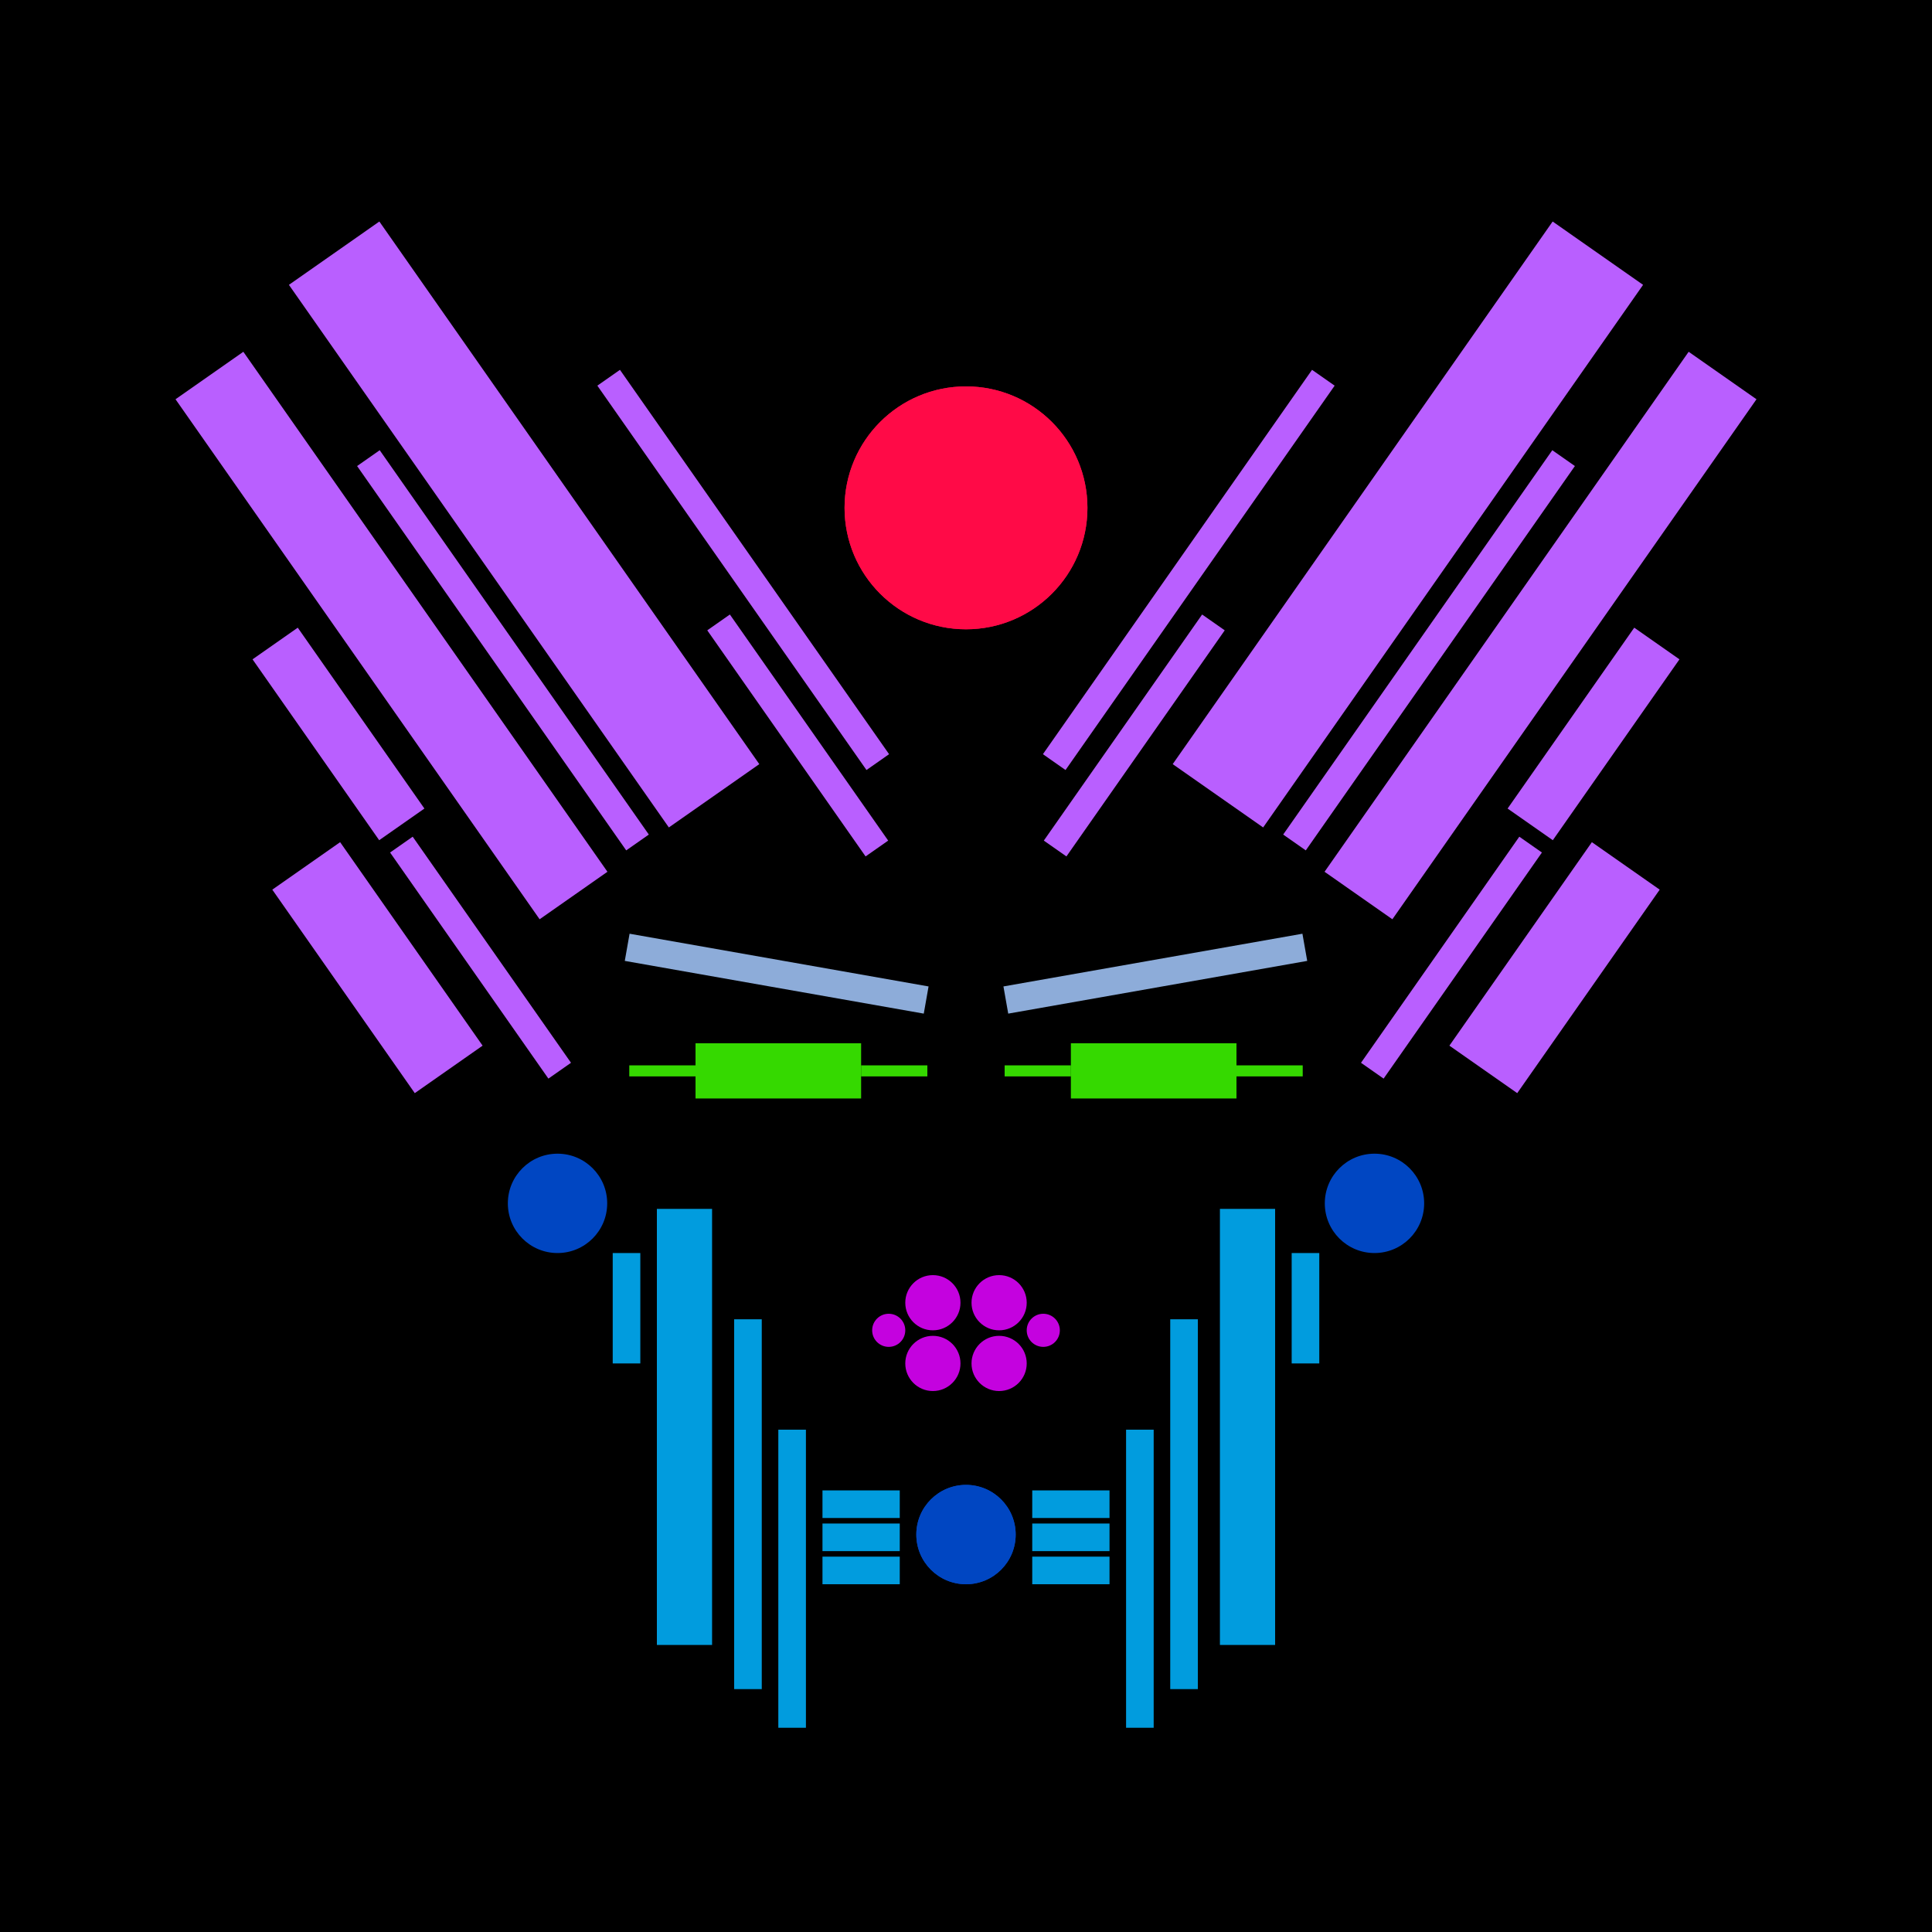 <svg xmlns='http://www.w3.org/2000/svg' preserveAspectRatio='xMinYMin meet' viewBox='0 0 350 350'> <filter id='neon' y='-2' x='-1' width='350' height='350'><feDropShadow flood-color='#3f285e' dx='0' dy='5' flood-opacity='1' stdDeviation='2' result='shadow'/><feOffset in='StrokePaint' dx='0' dy='2' result='offStrPnt'/><feFlood flood-color='#E0F2F3' flood-opacity='0.2' result='flood1' /><feOffset in='SourceGraphic' dx='0' dy='-1' result='offFlood'/><feOffset in='SourceGraphic' dx='0' dy='3' result='offShadow'/><feComposite in='flood1' in2='offFlood' operator='in'  result='cmpFlood' /><feComposite in='shadow' in2='offShadow' operator='in'  result='cmpSha' /><feGaussianBlur in='offStrPnt' stdDeviation='3.5' result='bStrokeP'/><feGaussianBlur in='cmpFlood' stdDeviation='0.8' result='bFlood'/><feGaussianBlur in='cmpSha' stdDeviation='0.4' result='bShadow'/><feMerge><feMergeNode in='bStrokeP'/><feMergeNode in='SourceGraphic'/><feMergeNode in='bFlood'/><feMergeNode in='bshadow'/></feMerge></filter><rect width='100%'  height='100%' fill='#000000'/> <g filter='url(#neon)' ><rect x='111' y= '223' width='5  ' height=  '20 '  fill= '#019CDE' /><rect x='119' y= '215' width='10 ' height=  '79 '  fill= '#019CDE' /><rect x='133' y= '235' width='5  ' height=  '67 '  fill= '#019CDE' /><rect x='141' y= '255' width='5  ' height=  '54 '  fill= '#019CDE' /><rect x='149' y= '266' width='14 ' height=  '5  '  fill= '#019CDE' /><rect x='149' y= '272' width='14 ' height=  '5  '  fill= '#019CDE' /><rect x='149' y= '278' width='14 ' height=  '5  '  fill= '#019CDE' /><circle cx='175' cy='274' r ='9  '  fill= '#0046C2' /><circle cx='101' cy='214' r ='9  '  fill= '#0046C2' /><rect x='111' y= '223' width='5  ' height=  '20 '  fill= '#019CDE' transform= 'scale(-1,1) translate(-350,0)'/><rect x='119' y= '215' width='10 ' height=  '79 '  fill= '#019CDE' transform= 'scale(-1,1) translate(-350,0)'/><rect x='133' y= '235' width='5  ' height=  '67 '  fill= '#019CDE' transform= 'scale(-1,1) translate(-350,0)'/><rect x='141' y= '255' width='5  ' height=  '54 '  fill= '#019CDE' transform= 'scale(-1,1) translate(-350,0)'/><rect x='149' y= '266' width='14 ' height=  '5  '  fill= '#019CDE' transform= 'scale(-1,1) translate(-350,0)'/><rect x='149' y= '272' width='14 ' height=  '5  '  fill= '#019CDE' transform= 'scale(-1,1) translate(-350,0)'/><rect x='149' y= '278' width='14 ' height=  '5  '  fill= '#019CDE' transform= 'scale(-1,1) translate(-350,0)'/><circle cx='175' cy='274' r ='9  '  fill= '#0046C2' transform= 'scale(-1,1) translate(-350,0)'/><circle cx='101' cy='214' r ='9  '  fill= '#0046C2' transform= 'scale(-1,1) translate(-350,0)'/><rect x='47 ' y= '164' width='45 ' height=  '15 '  fill= '#b95fff' transform = '  translate( 169 , 16  ) rotate ( 55 )'  /><rect x='62 ' y= '167' width='50 ' height=  '5  '  fill= '#b95fff' transform = '  translate( 176 , 1   ) rotate ( 55 )'  /><rect x='41 ' y= '124' width='40 ' height=  '10 '  fill= '#b95fff' transform = '  translate( 132 , 5   ) rotate ( 55 )'  /><rect x='13 ' y= '103' width='115' height=  '15 '  fill= '#b95fff' transform = '  translate( 121 , -10 ) rotate ( 55 )'  /><rect x='48 ' y= '112' width='85 ' height=  '5  '  fill= '#b95fff' transform = '  translate( 133 , -26 ) rotate ( 55 )'  /><rect x='35 ' y= '81 ' width='120' height=  '20 '  fill= '#b95fff' transform = '  translate( 115 , -39 ) rotate ( 55 )'  /><rect x='119' y= '127' width='50 ' height=  '5  '  fill= '#b95fff' transform = '  translate( 168 , -63 ) rotate ( 55 )'  /><rect x='92 ' y= '97 ' width='85 ' height=  '5  '  fill= '#b95fff' transform = '  translate( 139 , -68 ) rotate ( 55 )'  /><circle cx='175' cy='88 ' r ='22 '  fill= '#FF0A47' /><rect x='47 ' y= '164' width='45 ' height=  '15 '  fill= '#b95fff' transform = ' scale(-1,1)  translate(-350,0) translate( 169 , 16  ) rotate ( 55 )'  /><rect x='62 ' y= '167' width='50 ' height=  '5  '  fill= '#b95fff' transform = ' scale(-1,1)  translate(-350,0) translate( 176 , 1   ) rotate ( 55 )'  /><rect x='41 ' y= '124' width='40 ' height=  '10 '  fill= '#b95fff' transform = ' scale(-1,1)  translate(-350,0) translate( 132 , 5   ) rotate ( 55 )'  /><rect x='13 ' y= '103' width='115' height=  '15 '  fill= '#b95fff' transform = ' scale(-1,1)  translate(-350,0) translate( 121 , -10 ) rotate ( 55 )'  /><rect x='48 ' y= '112' width='85 ' height=  '5  '  fill= '#b95fff' transform = ' scale(-1,1)  translate(-350,0) translate( 133 , -26 ) rotate ( 55 )'  /><rect x='35 ' y= '81 ' width='120' height=  '20 '  fill= '#b95fff' transform = ' scale(-1,1)  translate(-350,0) translate( 115 , -39 ) rotate ( 55 )'  /><rect x='119' y= '127' width='50 ' height=  '5  '  fill= '#b95fff' transform = ' scale(-1,1)  translate(-350,0) translate( 168 , -63 ) rotate ( 55 )'  /><rect x='92 ' y= '97 ' width='85 ' height=  '5  '  fill= '#b95fff' transform = ' scale(-1,1)  translate(-350,0) translate( 139 , -68 ) rotate ( 55 )'  /><circle cx='175' cy='88 ' r ='22 '  fill= '#FF0A47' transform= 'scale(-1,1) translate(-350,0)'/><circle cx='169' cy='243' r ='5  '  fill= '#c402df' /><circle cx='169' cy='232' r ='5  '  fill= '#c402df' /><circle cx='161' cy='237' r ='3  '  fill= '#c402df' /><circle cx='169' cy='243' r ='5  '  fill= '#c402df' transform= 'scale(-1,1) translate(-350,0)'/><circle cx='169' cy='232' r ='5  '  fill= '#c402df' transform= 'scale(-1,1) translate(-350,0)'/><circle cx='161' cy='237' r ='3  '  fill= '#c402df' transform= 'scale(-1,1) translate(-350,0)'/></g><g fill-opacity='0.85'><rect x='114' y= '189' width='12 ' height=  '2  '  fill= '#3FFF00' filter='url(#neon)'  /><rect x='156' y= '189' width='12 ' height=  '2  '  fill= '#3FFF00' filter='url(#neon)'  /><rect x='126' y= '185' width='30 ' height=  '10 '  fill= '#3FFF00' filter='url(#neon)'  /><rect x='114' y= '170' width='55 ' height=  '5  '  fill= '#A6CAFF' filter='url(#neon)'  transform = '  translate( 32  , -22 ) rotate ( 10 )'  /><rect x='114' y= '189' width='12 ' height=  '2  '  fill= '#3FFF00' filter='url(#neon)'  transform= 'scale(-1,1) translate(-350,0)'/><rect x='156' y= '189' width='12 ' height=  '2  '  fill= '#3FFF00' filter='url(#neon)'  transform= 'scale(-1,1) translate(-350,0)'/><rect x='126' y= '185' width='30 ' height=  '10 '  fill= '#3FFF00' filter='url(#neon)'  transform= 'scale(-1,1) translate(-350,0)'/><rect x='114' y= '170' width='55 ' height=  '5  '  fill= '#A6CAFF' filter='url(#neon)'  transform = ' scale(-1,1)  translate(-350,0) translate( 32  , -22 ) rotate ( 10 )'  /></g></svg>